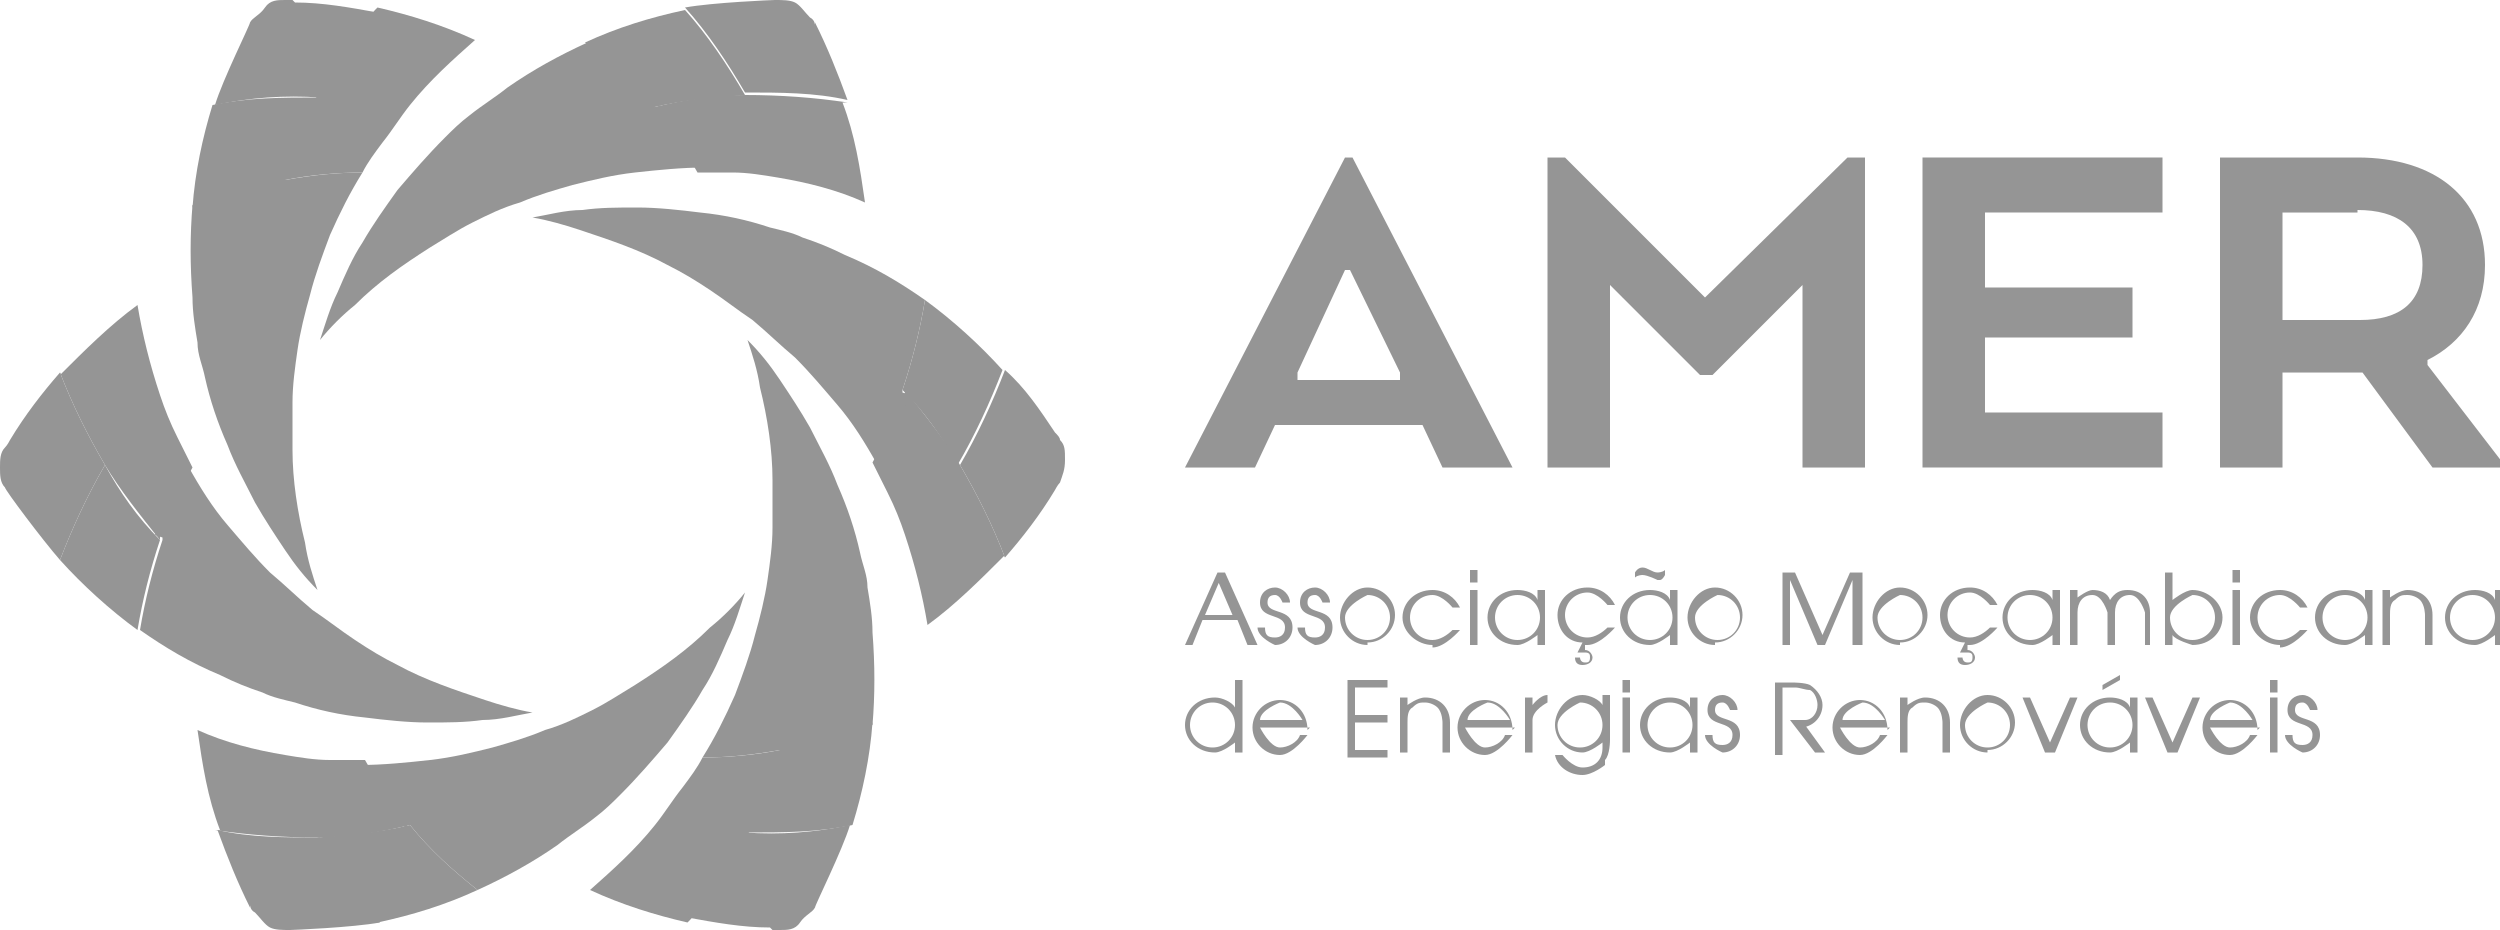 <svg xmlns="http://www.w3.org/2000/svg" id="Layer_2" viewBox="0 0 10 3.72"><defs><style>      .cls-1 {        fill: #959595;      }    </style></defs><g id="Layer_1-2" data-name="Layer_1"><g><path class="cls-1" d="M5.37.63h.04l.64,1.24h-.28l-.08-.17h-.59l-.08.17h-.28l.64-1.24ZM5.4,1.08h-.02l-.19.41v.03s.41,0,.41,0v-.03s-.2-.41-.2-.41Z"></path><path class="cls-1" d="M7.21,1.14l-.36.36h-.05l-.36-.36v.73h-.25V.63h.07l.56.56.57-.56h.07v1.24h-.25v-.73Z"></path><path class="cls-1" d="M8.53,1.35h-.59v.3h.71v.22h-.96V.63h.96v.22h-.71v.3h.59v.2Z"></path><path class="cls-1" d="M8.87.63h.56c.31,0,.51.16.51.43,0,.18-.09.31-.23.38v.02l.3.39v.02h-.28l-.28-.38h-.32v.38h-.25V.63ZM9.43.85h-.3v.43h.31c.16,0,.25-.07.25-.22s-.1-.22-.26-.22Z"></path><g><path class="cls-1" d="M4.99,2.58l-.04-.1h-.14l-.04.1h-.03l.13-.29h.03l.13.29h-.03ZM4.88,2.32l-.06.14h.11l-.06-.14Z"></path><path class="cls-1" d="M5.1,2.58s-.07-.03-.07-.07h0s.03,0,.03,0c0,.03.01.04.04.04.02,0,.04-.01.04-.04,0-.06-.1-.03-.1-.1,0-.04.03-.06.06-.06.03,0,.06.03.06.06h-.03s-.01-.03-.03-.03c-.02,0-.03.01-.03.03,0,.05.1.02.1.1,0,.04-.03.07-.07.07Z"></path><path class="cls-1" d="M5.26,2.58s-.07-.03-.07-.07h0s.03,0,.03,0c0,.03.01.04.04.04.02,0,.04-.01.04-.04,0-.06-.1-.03-.1-.1,0-.04.03-.06.06-.06.03,0,.06.03.06.06h-.03s-.01-.03-.03-.03c-.02,0-.03.01-.03.03,0,.05.1.02.1.1,0,.04-.03.07-.07.07Z"></path><path class="cls-1" d="M5.47,2.58c-.06,0-.11-.05-.11-.11s.05-.12.11-.12.11.05.11.11-.05.11-.11.11ZM5.47,2.38s-.09.04-.09.09.04.09.09.09.09-.04.09-.09-.04-.09-.09-.09Z"></path><path class="cls-1" d="M5.73,2.58c-.06,0-.12-.05-.12-.11s.05-.11.12-.11c.05,0,.09.03.11.07h-.03s-.04-.05-.08-.05c-.05,0-.09.04-.09.09s.04.09.09.09c.03,0,.06-.02.08-.04h.03s-.06.07-.11.07Z"></path><path class="cls-1" d="M5.88,2.33v-.05h.03v.05h-.03ZM5.88,2.58v-.22h.03v.22h-.03Z"></path><path class="cls-1" d="M6.15,2.58v-.04h0s-.05.04-.08.04c-.07,0-.12-.05-.12-.11s.05-.11.12-.11c.03,0,.07.01.08.04h0v-.04h.03v.22h-.03ZM6.07,2.38c-.05,0-.09.04-.09.09s.04.09.09.09.09-.04.09-.09-.04-.09-.09-.09Z"></path><path class="cls-1" d="M6.34,2.58v.02s0,0,0,0c.02,0,.03.02.03.03,0,.02-.02.03-.04.03-.02,0-.03-.01-.03-.03h.02s0,.02.02.02c.01,0,.02,0,.02-.02,0-.01,0-.02-.02-.02,0,0-.01,0-.02,0h-.01s.02-.04.02-.04c-.06,0-.1-.05-.1-.11,0-.06.05-.11.12-.11.05,0,.09.03.11.07h-.03s-.04-.05-.08-.05c-.05,0-.09.04-.09.09s.04.09.09.09c.03,0,.06-.02.08-.04h.03s-.06.07-.11.07Z"></path><path class="cls-1" d="M6.68,2.58v-.04h0s-.05.04-.08.04c-.07,0-.12-.05-.12-.11s.05-.11.12-.11c.03,0,.07.01.08.04h0v-.04h.03v.22h-.03ZM6.6,2.38c-.05,0-.09.04-.09.09s.04.09.09.09.09-.04.09-.09-.04-.09-.09-.09ZM6.63,2.32s-.04-.02-.06-.02c0,0-.02,0-.03.01v-.02s.01-.02.03-.02c.02,0,.04.02.06.02,0,0,.02,0,.03-.01v.02s-.01.02-.02.02Z"></path><path class="cls-1" d="M6.86,2.58c-.06,0-.11-.05-.11-.11s.05-.12.11-.12.11.05.11.11-.05.11-.11.11ZM6.87,2.38s-.09.04-.09.09.04.09.09.09.09-.04.09-.09-.04-.09-.09-.09Z"></path><path class="cls-1" d="M7.41,2.58v-.26h0l-.11.26h-.03l-.11-.26h0v.26h-.03v-.29h.05l.11.25.11-.25h.05v.29h-.03Z"></path><path class="cls-1" d="M7.6,2.58c-.06,0-.11-.05-.11-.11s.05-.12.11-.12.11.05.11.11-.05.11-.11.11ZM7.6,2.38s-.09.04-.09.09.04.09.09.09.09-.04.09-.09-.04-.09-.09-.09Z"></path><path class="cls-1" d="M7.87,2.58v.02s0,0,0,0c.02,0,.03.02.03.03,0,.02-.02.03-.04.03-.02,0-.03-.01-.03-.03h.02s0,.02.02.02c.01,0,.02,0,.02-.02,0-.01,0-.02-.02-.02,0,0-.01,0-.02,0h-.01s.02-.04.02-.04c-.06,0-.1-.05-.1-.11,0-.06.05-.11.12-.11.05,0,.09.03.11.07h-.03s-.04-.05-.08-.05c-.05,0-.09.04-.09.09s.04.09.09.09c.03,0,.06-.02.08-.04h.03s-.06.07-.11.07Z"></path><path class="cls-1" d="M8.21,2.58v-.04h0s-.05.04-.08.04c-.07,0-.12-.05-.12-.11s.05-.11.12-.11c.03,0,.07.01.08.04h0v-.04h.03v.22h-.03ZM8.12,2.38c-.05,0-.09.04-.09.09s.04.09.09.09.09-.04.09-.09-.04-.09-.09-.09Z"></path><path class="cls-1" d="M8.58,2.58v-.13s-.02-.07-.06-.07-.06.03-.06.07v.13h-.03v-.13s-.02-.07-.06-.07-.06.03-.06.07v.13h-.03v-.22h.03v.03s.04-.03.06-.03c.03,0,.06.01.07.04.02-.03.04-.04.07-.04.06,0,.09.04.09.09v.13h-.03Z"></path><path class="cls-1" d="M8.77,2.58s-.07-.02-.08-.04h0v.04h-.03v-.29h.03v.11h0s.05-.04.08-.04c.06,0,.12.05.12.11s-.05.11-.12.11ZM8.77,2.38s-.09.04-.09.09.04.09.09.09.09-.04.09-.09-.04-.09-.09-.09Z"></path><path class="cls-1" d="M8.93,2.33v-.05h.03v.05h-.03ZM8.93,2.58v-.22h.03v.22h-.03Z"></path><path class="cls-1" d="M9.12,2.58c-.06,0-.12-.05-.12-.11s.05-.11.12-.11c.05,0,.09.03.11.07h-.03s-.04-.05-.08-.05c-.05,0-.09.04-.09.09s.04.09.09.09c.03,0,.06-.02.08-.04h.03s-.06.07-.11.07Z"></path><path class="cls-1" d="M9.46,2.58v-.04h0s-.05.04-.08.04c-.07,0-.12-.05-.12-.11s.05-.11.12-.11c.03,0,.07.01.08.04h0v-.04h.03v.22h-.03ZM9.38,2.38c-.05,0-.09.04-.09.09s.04.09.09.09.09-.04.09-.09-.04-.09-.09-.09Z"></path><path class="cls-1" d="M9.7,2.58v-.12s0-.04-.02-.06c-.01-.01-.03-.02-.05-.02s-.03,0-.05.02c-.02.01-.02.04-.02.06v.12h-.03v-.22h.03v.03h0s.04-.03.07-.03c.06,0,.1.04.1.1v.12h-.03Z"></path><path class="cls-1" d="M9.98,2.58v-.04h0s-.05.04-.08.04c-.07,0-.12-.05-.12-.11s.05-.11.12-.11c.03,0,.07.01.08.04h0v-.04h.03v.22h-.03ZM9.89,2.38c-.05,0-.09.04-.09.09s.04.09.09.09.09-.04.09-.09-.04-.09-.09-.09Z"></path></g><g><path class="cls-1" d="M4.94,3.01v-.04h0s-.05.04-.08.04c-.07,0-.12-.05-.12-.11s.05-.11.12-.11c.03,0,.07.02.08.04h0v-.11h.03v.29h-.03ZM4.85,2.81c-.05,0-.09.04-.09.09s.04.09.09.09.09-.04.09-.09-.04-.09-.09-.09Z"></path><path class="cls-1" d="M5.24,2.91h-.2s.04.08.08.08c.03,0,.07-.02.08-.05h.03s-.06.08-.11.08c-.06,0-.11-.05-.11-.11s.05-.11.11-.11.11.05.11.12c0,0,0,0,0,0ZM5.12,2.81s-.08.03-.08.07h.17s-.04-.07-.09-.07Z"></path><path class="cls-1" d="M5.39,3.01v-.29h.16v.03h-.13v.11h.13v.03h-.13v.11h.13v.03h-.16Z"></path><path class="cls-1" d="M5.77,3.01v-.12s0-.04-.02-.06c-.01-.01-.03-.02-.05-.02s-.03,0-.05.02c-.02.01-.02.04-.02.06v.12h-.03v-.22h.03v.03h0s.04-.03.07-.03c.06,0,.1.04.1.1v.12h-.03Z"></path><path class="cls-1" d="M6.06,2.91h-.2s.04.08.08.08c.03,0,.07-.02.08-.05h.03s-.06.08-.11.08c-.06,0-.11-.05-.11-.11s.05-.11.11-.11.11.05.11.12c0,0,0,0,0,0ZM5.95,2.81s-.08.03-.08.07h.17s-.04-.07-.09-.07Z"></path><path class="cls-1" d="M6.13,2.88v.13h-.03v-.22h.03v.03h0s.03-.04.06-.04v.03s-.06.03-.06.07Z"></path><path class="cls-1" d="M6.42,3.06s-.05.04-.09.04c-.05,0-.1-.03-.11-.08h.03s.04.05.08.05c.05,0,.08-.03.08-.08v-.02h0s-.05.04-.08.04c-.06,0-.11-.05-.11-.11s.05-.12.11-.12c.03,0,.07.02.08.04h0v-.04h.03v.18s0,.06-.02.08ZM6.32,2.81s-.09.04-.09.09.04.09.09.09.09-.04.09-.09-.04-.09-.09-.09Z"></path><path class="cls-1" d="M6.49,2.77v-.05h.03v.05h-.03ZM6.49,3.01v-.22h.03v.22h-.03Z"></path><path class="cls-1" d="M6.76,3.01v-.04h0s-.05.04-.08.04c-.07,0-.12-.05-.12-.11s.05-.11.12-.11c.03,0,.07.01.08.04h0v-.04h.03v.22h-.03ZM6.68,2.81c-.05,0-.09.04-.09.09s.04.09.09.09.09-.04.09-.09-.04-.09-.09-.09Z"></path><path class="cls-1" d="M6.89,3.01s-.07-.03-.07-.07h0s.03,0,.03,0c0,.03.01.04.04.04.02,0,.04-.01.04-.04,0-.06-.1-.03-.1-.1,0-.04.03-.06.06-.06.03,0,.06.03.06.06h-.03s-.01-.03-.03-.03c-.02,0-.03.01-.03.03,0,.05.1.02.1.1,0,.04-.03.07-.07.07Z"></path><path class="cls-1" d="M7.22,2.9l.08.11h-.04l-.1-.13s.05,0,.06,0c.03,0,.05-.03.05-.06,0-.02-.01-.05-.03-.06-.02,0-.04-.01-.06-.01h-.05v.27h-.03v-.29h.07s.05,0,.07.01c.03.02.05.05.05.08,0,.05-.04.09-.09.09Z"></path><path class="cls-1" d="M7.56,2.91h-.2s.04.08.08.08c.03,0,.07-.02.08-.05h.03s-.06.08-.11.08c-.06,0-.11-.05-.11-.11s.05-.11.11-.11.11.05.11.12c0,0,0,0,0,0ZM7.45,2.81s-.08.03-.08.07h.17s-.04-.07-.09-.07Z"></path><path class="cls-1" d="M7.77,3.01v-.12s0-.04-.02-.06c-.01-.01-.03-.02-.05-.02s-.03,0-.05.02c-.02.01-.02.04-.02.06v.12h-.03v-.22h.03v.03h0s.04-.03.07-.03c.06,0,.1.04.1.1v.12h-.03Z"></path><path class="cls-1" d="M7.95,3.01c-.06,0-.11-.05-.11-.11s.05-.12.11-.12.11.05.11.11-.05.11-.11.11ZM7.95,2.81s-.09.04-.09.09.04.09.09.09.09-.04.09-.09-.04-.09-.09-.09Z"></path><path class="cls-1" d="M8.21,3.01h-.03l-.09-.22h.03l.08.18.08-.18h.03l-.09.22Z"></path><path class="cls-1" d="M8.52,3.01v-.04h0s-.05.04-.08.04c-.07,0-.12-.05-.12-.11s.05-.11.12-.11c.03,0,.07.01.08.04h0v-.04h.03v.22h-.03ZM8.44,2.81c-.05,0-.09.04-.09.09s.04.09.09.09.09-.04.09-.09-.04-.09-.09-.09ZM8.41,2.76v-.02s.07-.04.07-.04v.02s-.07.04-.07.04Z"></path><path class="cls-1" d="M8.7,3.01h-.03l-.09-.22h.03l.08.18.08-.18h.03l-.09.22Z"></path><path class="cls-1" d="M9.04,2.91h-.2s.04.08.08.08c.03,0,.07-.02.08-.05h.03s-.06.08-.11.08c-.06,0-.11-.05-.11-.11s.05-.11.11-.11.11.05.11.12c0,0,0,0,0,0ZM8.92,2.81s-.08.03-.08.07h.17s-.04-.07-.09-.07Z"></path><path class="cls-1" d="M9.08,2.77v-.05h.03v.05h-.03ZM9.08,3.01v-.22h.03v.22h-.03Z"></path><path class="cls-1" d="M9.21,3.01s-.07-.03-.07-.07h0s.03,0,.03,0c0,.03.01.04.04.04.02,0,.04-.01.04-.04,0-.06-.1-.03-.1-.1,0-.04.03-.06.06-.06.03,0,.06.03.06.06h-.03s-.01-.03-.03-.03c-.02,0-.03.01-.03.03,0,.05.1.02.1.1,0,.04-.03.07-.07.07Z"></path></g><g><path class="cls-1" d="M2.34.17c.1.08.19.16.27.26.12-.03.25-.04.37-.05-.07-.12-.15-.24-.24-.34-.14.03-.27.07-.4.13Z"></path><path class="cls-1" d="M3.39.41c-.13-.02-.27-.03-.41-.03-.12,0-.25.02-.37.05,0,0,0,0,0,.01.07.08.13.16.18.25.05,0,.09,0,.14,0,.06,0,.12.01.18.02.12.02.24.05.35.1-.02-.14-.04-.27-.09-.4Z"></path><path class="cls-1" d="M2.62.44s0,0,0-.01c-.08-.1-.17-.18-.27-.26-.11.05-.22.11-.32.18-.05.04-.1.07-.15.11-.04.03-.07.06-.1.09-.07.07-.13.14-.19.21-.05.07-.1.14-.14.21-.04.06-.07.13-.1.2-.03.06-.05.13-.07.19.04-.05.09-.1.14-.14.09-.09.19-.16.3-.23.05-.03.11-.07.17-.1.06-.03.12-.06.19-.08.07-.03.14-.05.21-.07.08-.02.16-.04.25-.05.09-.01.19-.02.28-.02-.05-.09-.11-.17-.18-.25Z"></path><path class="cls-1" d="M3.26.1s0-.02-.02-.03c-.02-.02-.04-.05-.06-.06S3.13,0,3.1,0c-.01,0-.25.01-.36.03.09.1.17.22.24.34.14,0,.28,0,.41.03-.04-.11-.08-.21-.13-.31Z"></path><path class="cls-1" d="M3.7,1.2c-.02.12-.05.24-.09.36.09.09.16.19.22.3.07-.12.13-.25.18-.38-.09-.1-.2-.2-.31-.28Z"></path><path class="cls-1" d="M4.02,2.23c-.05-.13-.11-.25-.18-.37-.06-.1-.14-.2-.22-.3,0,0,0,0,0,.01-.04.1-.08.19-.13.28.02.04.04.08.06.12.03.06.05.11.07.17.04.12.07.24.09.36.11-.08.21-.18.31-.28Z"></path><path class="cls-1" d="M3.61,1.57s0,0,0-.01c.04-.12.07-.24.09-.36-.1-.07-.2-.13-.32-.18-.06-.03-.11-.05-.17-.07-.04-.02-.09-.03-.13-.04-.09-.03-.18-.05-.28-.06-.08-.01-.17-.02-.25-.02-.08,0-.15,0-.22.01-.07,0-.14.02-.2.03.06.01.13.03.19.05.12.04.24.08.35.14.06.03.11.06.17.1.06.04.11.08.17.12.06.05.11.1.17.15.06.06.11.12.17.19.06.07.11.15.16.24.05-.09.09-.18.13-.28Z"></path><path class="cls-1" d="M4.22,1.96s.01-.02.02-.03c.01-.03.02-.05.02-.09s0-.06-.02-.08c0-.01-.01-.02-.02-.03-.06-.09-.12-.18-.2-.25-.05.13-.11.26-.18.38.07.12.13.24.18.37.07-.08.14-.17.2-.27Z"></path><path class="cls-1" d="M3.49,2.89c-.11.04-.23.08-.36.1-.04.12-.09.23-.14.34.14,0,.28,0,.42-.03.04-.13.07-.27.08-.41Z"></path><path class="cls-1" d="M2.76,3.68c.09-.1.17-.22.23-.34.06-.11.11-.22.14-.34,0,0,0,0-.01,0-.1.02-.21.03-.31.03-.02.04-.05.08-.08.12-.04.05-.07.1-.11.15-.08.1-.17.18-.26.26.13.06.26.1.39.13Z"></path><path class="cls-1" d="M3.12,3s0,0,.01,0c.12-.02.24-.06.36-.1.01-.12.01-.24,0-.37,0-.06-.01-.12-.02-.18,0-.05-.02-.09-.03-.14-.02-.09-.05-.18-.09-.27-.03-.08-.07-.15-.11-.23-.04-.07-.08-.13-.12-.19-.04-.06-.08-.11-.13-.16.02.06.04.12.05.19.03.12.05.25.05.37,0,.06,0,.13,0,.19,0,.07-.01.14-.02.21-.01.07-.03.15-.05.22-.02.08-.05.16-.08.24-.04.09-.08.17-.13.25.1,0,.2-.01.31-.03Z"></path><path class="cls-1" d="M3.09,3.72s.02,0,.03,0c.03,0,.06,0,.08-.03s.05-.04.06-.06c0-.01.11-.23.14-.33-.14.03-.28.04-.42.03-.07.12-.14.24-.23.34.11.02.22.04.33.04Z"></path><path class="cls-1" d="M1.91,3.56c-.1-.08-.19-.16-.27-.26-.12.03-.25.04-.37.05.07.12.15.24.24.34.14-.03.27-.07.4-.13Z"></path><path class="cls-1" d="M.86,3.32c.13.02.27.03.41.03.12,0,.25-.02.37-.05,0,0,0,0,0-.01-.07-.08-.13-.16-.18-.25-.05,0-.09,0-.14,0-.06,0-.12-.01-.18-.02-.12-.02-.24-.05-.35-.1.02.14.04.27.09.4Z"></path><path class="cls-1" d="M1.64,3.29s0,0,0,.01c.08.1.17.18.27.26.11-.05.22-.11.32-.18.05-.04.1-.07.15-.11.04-.03.07-.06.1-.09.07-.07.13-.14.19-.21.05-.07.1-.14.14-.21.04-.06.07-.13.1-.2.03-.06.05-.13.07-.19-.04.05-.09.1-.14.14-.09.09-.19.16-.3.23-.05.03-.11.07-.17.1-.06.03-.12.06-.19.08-.07.03-.14.05-.21.07-.08.02-.16.04-.25.05-.09.01-.19.02-.28.02.05.09.11.17.18.25Z"></path><path class="cls-1" d="M1,3.62s0,.02.02.03c.02.02.04.05.06.06s.05.01.08.01c.01,0,.25-.01.36-.03-.09-.1-.17-.22-.24-.34-.14,0-.28,0-.41-.03.04.11.08.21.13.31Z"></path><path class="cls-1" d="M.55,2.52c.02-.12.05-.24.09-.36-.09-.09-.16-.19-.22-.3-.07.12-.13.25-.18.38.09.1.2.2.31.28Z"></path><path class="cls-1" d="M.24,1.49c.05.13.11.25.18.37.06.1.14.2.22.3,0,0,0,0,0-.01.04-.1.08-.19.13-.28-.02-.04-.04-.08-.06-.12-.03-.06-.05-.11-.07-.17-.04-.12-.07-.24-.09-.36-.11.08-.21.18-.31.28Z"></path><path class="cls-1" d="M.65,2.15s0,0,0,.01c-.04.12-.07.24-.09.36.1.07.2.13.32.18.06.03.11.05.17.07.04.02.09.03.13.04.09.03.18.05.28.06.08.01.17.02.25.02.08,0,.15,0,.22-.01.07,0,.14-.02.2-.03-.06-.01-.13-.03-.19-.05-.12-.04-.24-.08-.35-.14-.06-.03-.11-.06-.17-.1-.06-.04-.11-.08-.17-.12-.06-.05-.11-.1-.17-.15-.06-.06-.11-.12-.17-.19-.06-.07-.11-.15-.16-.24-.05.09-.09.18-.13.28Z"></path><path class="cls-1" d="M.04,1.76s-.01.02-.02.03C0,1.81,0,1.84,0,1.87s0,.06.02.08c0,.01.15.21.22.29.05-.13.11-.26.18-.38-.07-.12-.13-.24-.18-.37-.07.08-.14.17-.2.27Z"></path><path class="cls-1" d="M.77.83c.11-.04.23-.08.36-.1.04-.12.09-.23.14-.34-.14,0-.28,0-.42.03-.04.13-.07.27-.08.41Z"></path><path class="cls-1" d="M1.5.04c-.09.1-.17.22-.23.34-.06.11-.11.22-.14.34,0,0,0,0,.01,0,.1-.02.21-.03.31-.03.02-.04.05-.08.08-.12.04-.05.07-.1.11-.15.08-.1.17-.18.26-.26-.13-.06-.26-.1-.39-.13Z"></path><path class="cls-1" d="M1.14.72s0,0-.01,0c-.12.02-.24.06-.36.1-.01.12-.01.24,0,.37,0,.06.01.12.02.18,0,.05.02.09.03.14.02.09.05.18.09.27.03.08.07.15.11.23.04.07.08.13.12.19.04.06.08.11.13.16-.02-.06-.04-.12-.05-.19-.03-.12-.05-.25-.05-.37,0-.06,0-.13,0-.19,0-.07.01-.14.02-.21.01-.07.03-.15.05-.22.02-.08.05-.16.08-.24.04-.09.08-.17.13-.25-.1,0-.2.01-.31.03Z"></path><path class="cls-1" d="M1.17,0s-.02,0-.03,0c-.03,0-.06,0-.08.03s-.05.04-.06.06c0,.01-.11.23-.14.33.14-.03.28-.04.42-.03.07-.12.14-.24.23-.34-.11-.02-.22-.04-.33-.04Z"></path></g></g></g></svg>